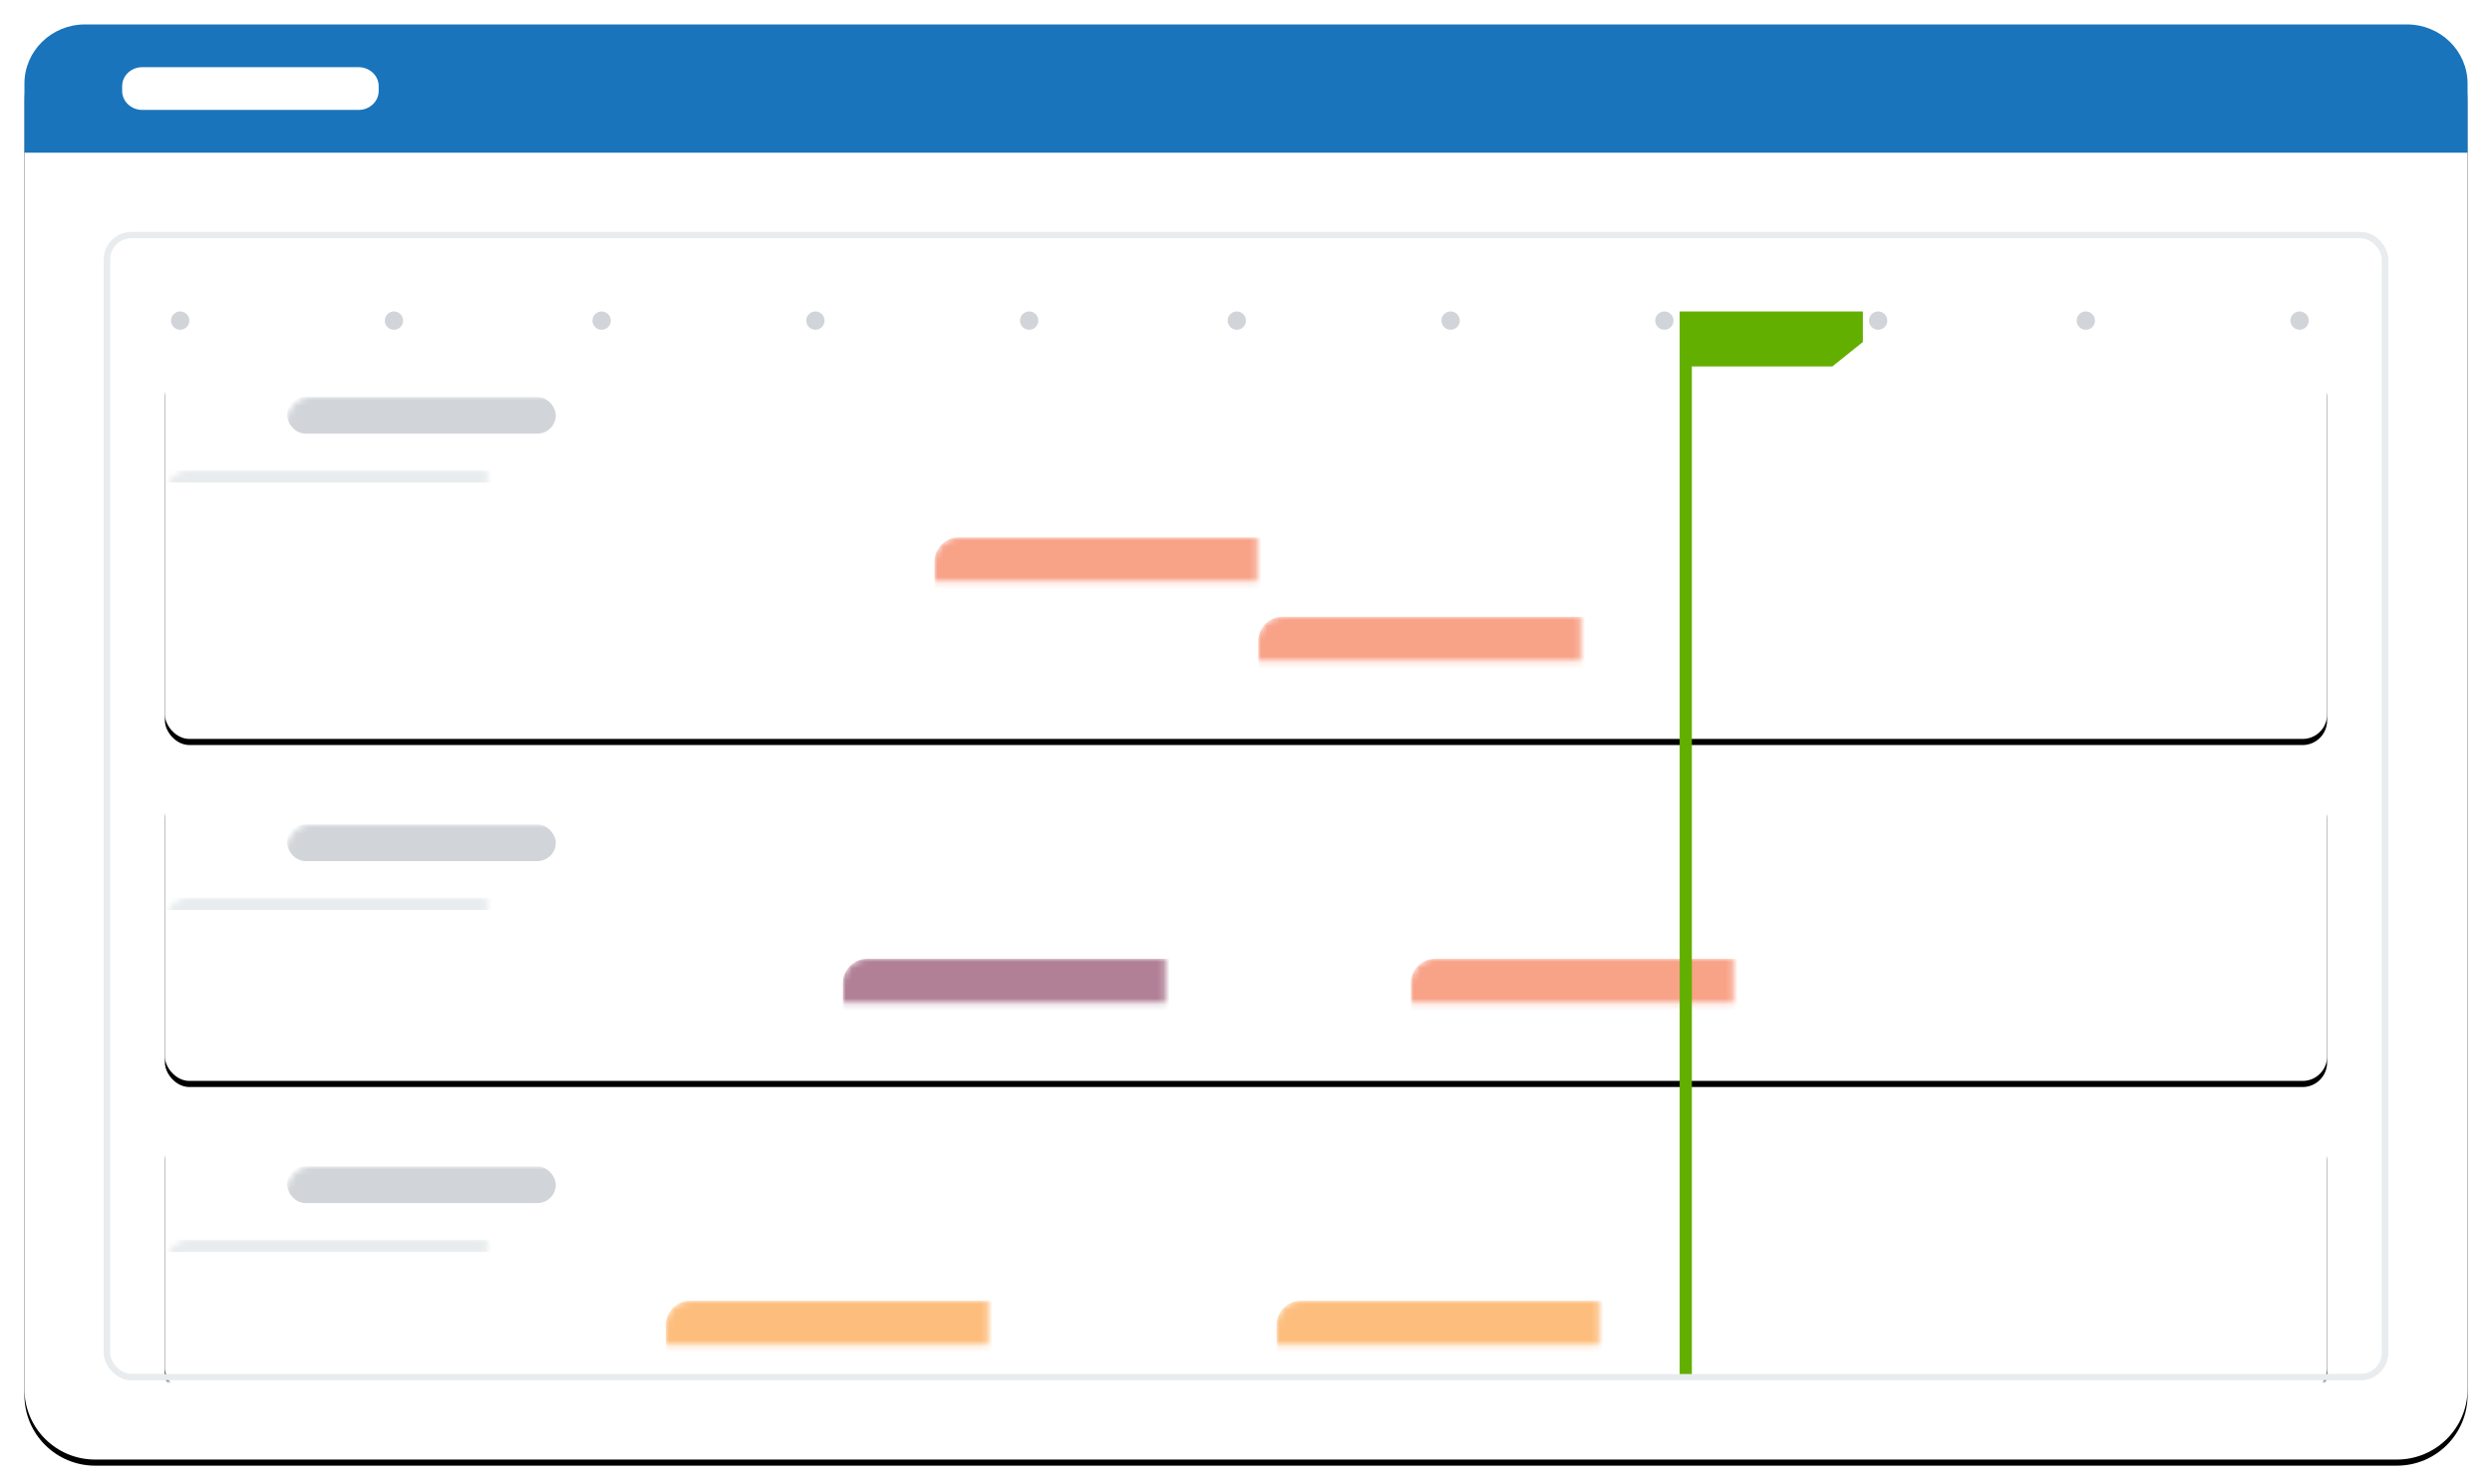 <?xml version="1.0" encoding="UTF-8"?>
<svg width="408px" height="243px" viewBox="0 0 408 243" version="1.1" xmlns="http://www.w3.org/2000/svg" xmlns:xlink="http://www.w3.org/1999/xlink">
    <!-- Generator: Sketch 64 (93537) - https://sketch.com -->
    <title>Thumbnail/Content Calendar</title>
    <desc>Created with Sketch.</desc>
    <defs>
        <path d="M11.57,0 L388.43,0 C394.82,0 400,5.168 400,11.544 L400,223.456 C400,229.832 394.82,235 388.43,235 L11.57,235 C5.18,235 0,229.832 0,223.456 L0,11.544 C0,5.168 5.18,0 11.57,0 Z" id="path-1"></path>
        <filter x="-1.2%" y="-1.7%" width="102.5%" height="104.3%" filterUnits="objectBoundingBox" id="filter-2">
            <feOffset dx="0" dy="1" in="SourceAlpha" result="shadowOffsetOuter1"></feOffset>
            <feGaussianBlur stdDeviation="1.5" in="shadowOffsetOuter1" result="shadowBlurOuter1"></feGaussianBlur>
            <feColorMatrix values="0 0 0 0 0.156   0 0 0 0 0.16   0 0 0 0 0.162  0 0 0 0.2 0" type="matrix" in="shadowBlurOuter1"></feColorMatrix>
        </filter>
        <rect id="path-3" x="0" y="0" width="374" height="188" rx="4"></rect>
        <rect id="path-5" x="0" y="0" width="354" height="61" rx="4"></rect>
        <filter x="-1.4%" y="-6.6%" width="102.8%" height="116.4%" filterUnits="objectBoundingBox" id="filter-7">
            <feOffset dx="0" dy="1" in="SourceAlpha" result="shadowOffsetOuter1"></feOffset>
            <feGaussianBlur stdDeviation="1.5" in="shadowOffsetOuter1" result="shadowBlurOuter1"></feGaussianBlur>
            <feColorMatrix values="0 0 0 0 0.156   0 0 0 0 0.16   0 0 0 0 0.162  0 0 0 0.05 0" type="matrix" in="shadowBlurOuter1"></feColorMatrix>
        </filter>
        <rect id="path-8" x="0" y="0" width="354" height="43" rx="4"></rect>
        <filter x="-1.4%" y="-9.3%" width="102.8%" height="123.3%" filterUnits="objectBoundingBox" id="filter-10">
            <feOffset dx="0" dy="1" in="SourceAlpha" result="shadowOffsetOuter1"></feOffset>
            <feGaussianBlur stdDeviation="1.5" in="shadowOffsetOuter1" result="shadowBlurOuter1"></feGaussianBlur>
            <feColorMatrix values="0 0 0 0 0.156   0 0 0 0 0.16   0 0 0 0 0.162  0 0 0 0.05 0" type="matrix" in="shadowBlurOuter1"></feColorMatrix>
        </filter>
        <rect id="path-11" x="0" y="0" width="354" height="48" rx="4"></rect>
        <filter x="-1.4%" y="-8.3%" width="102.8%" height="120.8%" filterUnits="objectBoundingBox" id="filter-13">
            <feOffset dx="0" dy="1" in="SourceAlpha" result="shadowOffsetOuter1"></feOffset>
            <feGaussianBlur stdDeviation="1.5" in="shadowOffsetOuter1" result="shadowBlurOuter1"></feGaussianBlur>
            <feColorMatrix values="0 0 0 0 0.156   0 0 0 0 0.16   0 0 0 0 0.162  0 0 0 0.05 0" type="matrix" in="shadowBlurOuter1"></feColorMatrix>
        </filter>
        <rect id="path-14" x="0" y="0" width="374" height="188" rx="4"></rect>
    </defs>
    <g id="Thumbnail/Content-Calendar" stroke="none" stroke-width="1" fill="none" fill-rule="evenodd">
        <g id="Value-Prop/Enterprise-IT-roadmap" transform="translate(4, 4)">
            <g id="Value-Prop/Product-Roadmap-">
                <g id="Group-5">
                    <g id="Image">
                        <g id="Wrap">
                            <g id="Mask">
                                <use fill="black" fill-opacity="1" filter="url(#filter-2)" xlink:href="#path-1"></use>
                                <use fill="#FFFFFF" fill-rule="evenodd" xlink:href="#path-1"></use>
                            </g>
                            <path d="M9.917,0 L390.083,0 C395.56,0 400,4.339 400,9.692 L400,21 L0,21 L0,9.692 C0,4.339 4.44,0 9.917,0 Z" id="Rectangle" fill="#1974BB"></path>
                            <path d="M19.294,7 L54.706,7 C56.525,7 58,8.393 58,10.111 L58,10.889 C58,12.607 56.525,14 54.706,14 L19.294,14 C17.475,14 16,12.607 16,10.889 L16,10.111 C16,8.393 17.475,7 19.294,7 Z" id="Rectangle" fill="#FFFFFF"></path>
                        </g>
                    </g>
                    <g id="Content" transform="translate(13, 34)">
                        <mask id="mask-4" fill="white">
                            <use xlink:href="#path-3"></use>
                        </mask>
                        <rect stroke="#E8ECEE" x="0.5" y="0.5" width="373" height="187" rx="4"></rect>
                        <g id="Group" mask="url(#mask-4)">
                            <g transform="translate(10, 22)" id="Group-13">
                                <g transform="translate(0, 0)">
                                    <mask id="mask-6" fill="white">
                                        <use xlink:href="#path-5"></use>
                                    </mask>
                                    <g id="Mask">
                                        <use fill="black" fill-opacity="1" filter="url(#filter-7)" xlink:href="#path-5"></use>
                                        <use fill="#FFFFFF" fill-rule="evenodd" xlink:href="#path-5"></use>
                                    </g>
                                    <rect id="Rectangle" fill="#D1D5D9" mask="url(#mask-6)" x="20" y="5" width="44" height="6" rx="3"></rect>
                                    <rect id="Rectangle" fill="#E8ECEE" mask="url(#mask-6)" x="0" y="17" width="354" height="2"></rect>
                                    <g id="Group-5" mask="url(#mask-6)" fill="#F8A288">
                                        <g transform="translate(4, 28)" id="Rectangle">
                                            <rect x="43" y="14" width="106" height="12" rx="4"></rect>
                                            <rect x="0" y="0" width="103" height="12" rx="4"></rect>
                                        </g>
                                    </g>
                                    <rect id="Rectangle" fill="#F8A288" mask="url(#mask-6)" x="126" y="28" width="113" height="12" rx="4"></rect>
                                    <rect id="Rectangle" fill="#F8A288" mask="url(#mask-6)" x="179" y="41" width="113" height="12" rx="4"></rect>
                                    <polygon id="Path" fill="#B10909" mask="url(#mask-6)" points="113.067 74 111 74 111 7 142 7 142 12.154 136.833 16.277 113.067 16.277"></polygon>
                                </g>
                                <g transform="translate(0, 125)">
                                    <mask id="mask-9" fill="white">
                                        <use xlink:href="#path-8"></use>
                                    </mask>
                                    <g id="Mask">
                                        <use fill="black" fill-opacity="1" filter="url(#filter-10)" xlink:href="#path-8"></use>
                                        <use fill="#FFFFFF" fill-rule="evenodd" xlink:href="#path-8"></use>
                                    </g>
                                    <rect id="Rectangle" fill="#D1D5D9" mask="url(#mask-9)" x="20" y="6" width="44" height="6" rx="3"></rect>
                                    <rect id="Rectangle" fill="#E8ECEE" mask="url(#mask-9)" x="0" y="18" width="354" height="2"></rect>
                                    <g id="Group-5" mask="url(#mask-9)" fill="#93CBEC">
                                        <g transform="translate(4, 28)" id="Rectangle">
                                            <rect x="0" y="0" width="71" height="12" rx="4"></rect>
                                        </g>
                                    </g>
                                    <rect id="Rectangle" fill="#FDBE7D" mask="url(#mask-9)" x="82" y="28" width="81" height="12" rx="4"></rect>
                                    <rect id="Rectangle" fill="#FDBE7D" mask="url(#mask-9)" x="182" y="28" width="81" height="12" rx="4"></rect>
                                </g>
                                <g transform="translate(0, 69)">
                                    <mask id="mask-12" fill="white">
                                        <use xlink:href="#path-11"></use>
                                    </mask>
                                    <g id="Mask">
                                        <use fill="black" fill-opacity="1" filter="url(#filter-13)" xlink:href="#path-11"></use>
                                        <use fill="#FFFFFF" fill-rule="evenodd" xlink:href="#path-11"></use>
                                    </g>
                                    <rect id="Rectangle" fill="#D1D5D9" mask="url(#mask-12)" x="20" y="6" width="44" height="6" rx="3"></rect>
                                    <rect id="Rectangle" fill="#E8ECEE" mask="url(#mask-12)" x="0" y="18" width="354" height="2"></rect>
                                    <g id="Group-5" mask="url(#mask-12)" fill="#F8A288">
                                        <g transform="translate(4, 28)" id="Rectangle">
                                            <rect x="0" y="0" width="103" height="12" rx="4"></rect>
                                        </g>
                                    </g>
                                    <rect id="Rectangle" fill="#F8A288" mask="url(#mask-12)" x="204" y="28" width="97" height="12" rx="4"></rect>
                                    <rect id="Rectangle" fill="#B18097" mask="url(#mask-12)" x="111" y="28" width="89" height="12" rx="4"></rect>
                                </g>
                            </g>
                        </g>
                        <g id="Dots" mask="url(#mask-4)" fill="#D1D5D9">
                            <g transform="translate(11, 13)" id="Oval">
                                <circle cx="36.5" cy="1.5" r="1.5"></circle>
                                <circle cx="1.5" cy="1.5" r="1.5"></circle>
                                <circle cx="209.5" cy="1.5" r="1.5"></circle>
                                <circle cx="70.5" cy="1.5" r="1.5"></circle>
                                <circle cx="244.5" cy="1.5" r="1.5"></circle>
                                <circle cx="105.5" cy="1.5" r="1.5"></circle>
                                <circle cx="279.5" cy="1.5" r="1.5"></circle>
                                <circle cx="140.5" cy="1.5" r="1.5"></circle>
                                <circle cx="313.5" cy="1.5" r="1.5"></circle>
                                <circle cx="174.5" cy="1.5" r="1.5"></circle>
                                <circle cx="348.5" cy="1.5" r="1.5"></circle>
                            </g>
                        </g>
                        <mask id="mask-15" fill="white">
                            <use xlink:href="#path-14"></use>
                        </mask>
                        <rect stroke="#E8ECEE" x="0.5" y="0.5" width="373" height="187" rx="4"></rect>
                    </g>
                </g>
            </g>
        </g>
        <polygon id="Path" fill="#62AF00" points="277 225 275 225 275 51 305 51 305 56 300 60 277 60"></polygon>
    </g>
</svg>